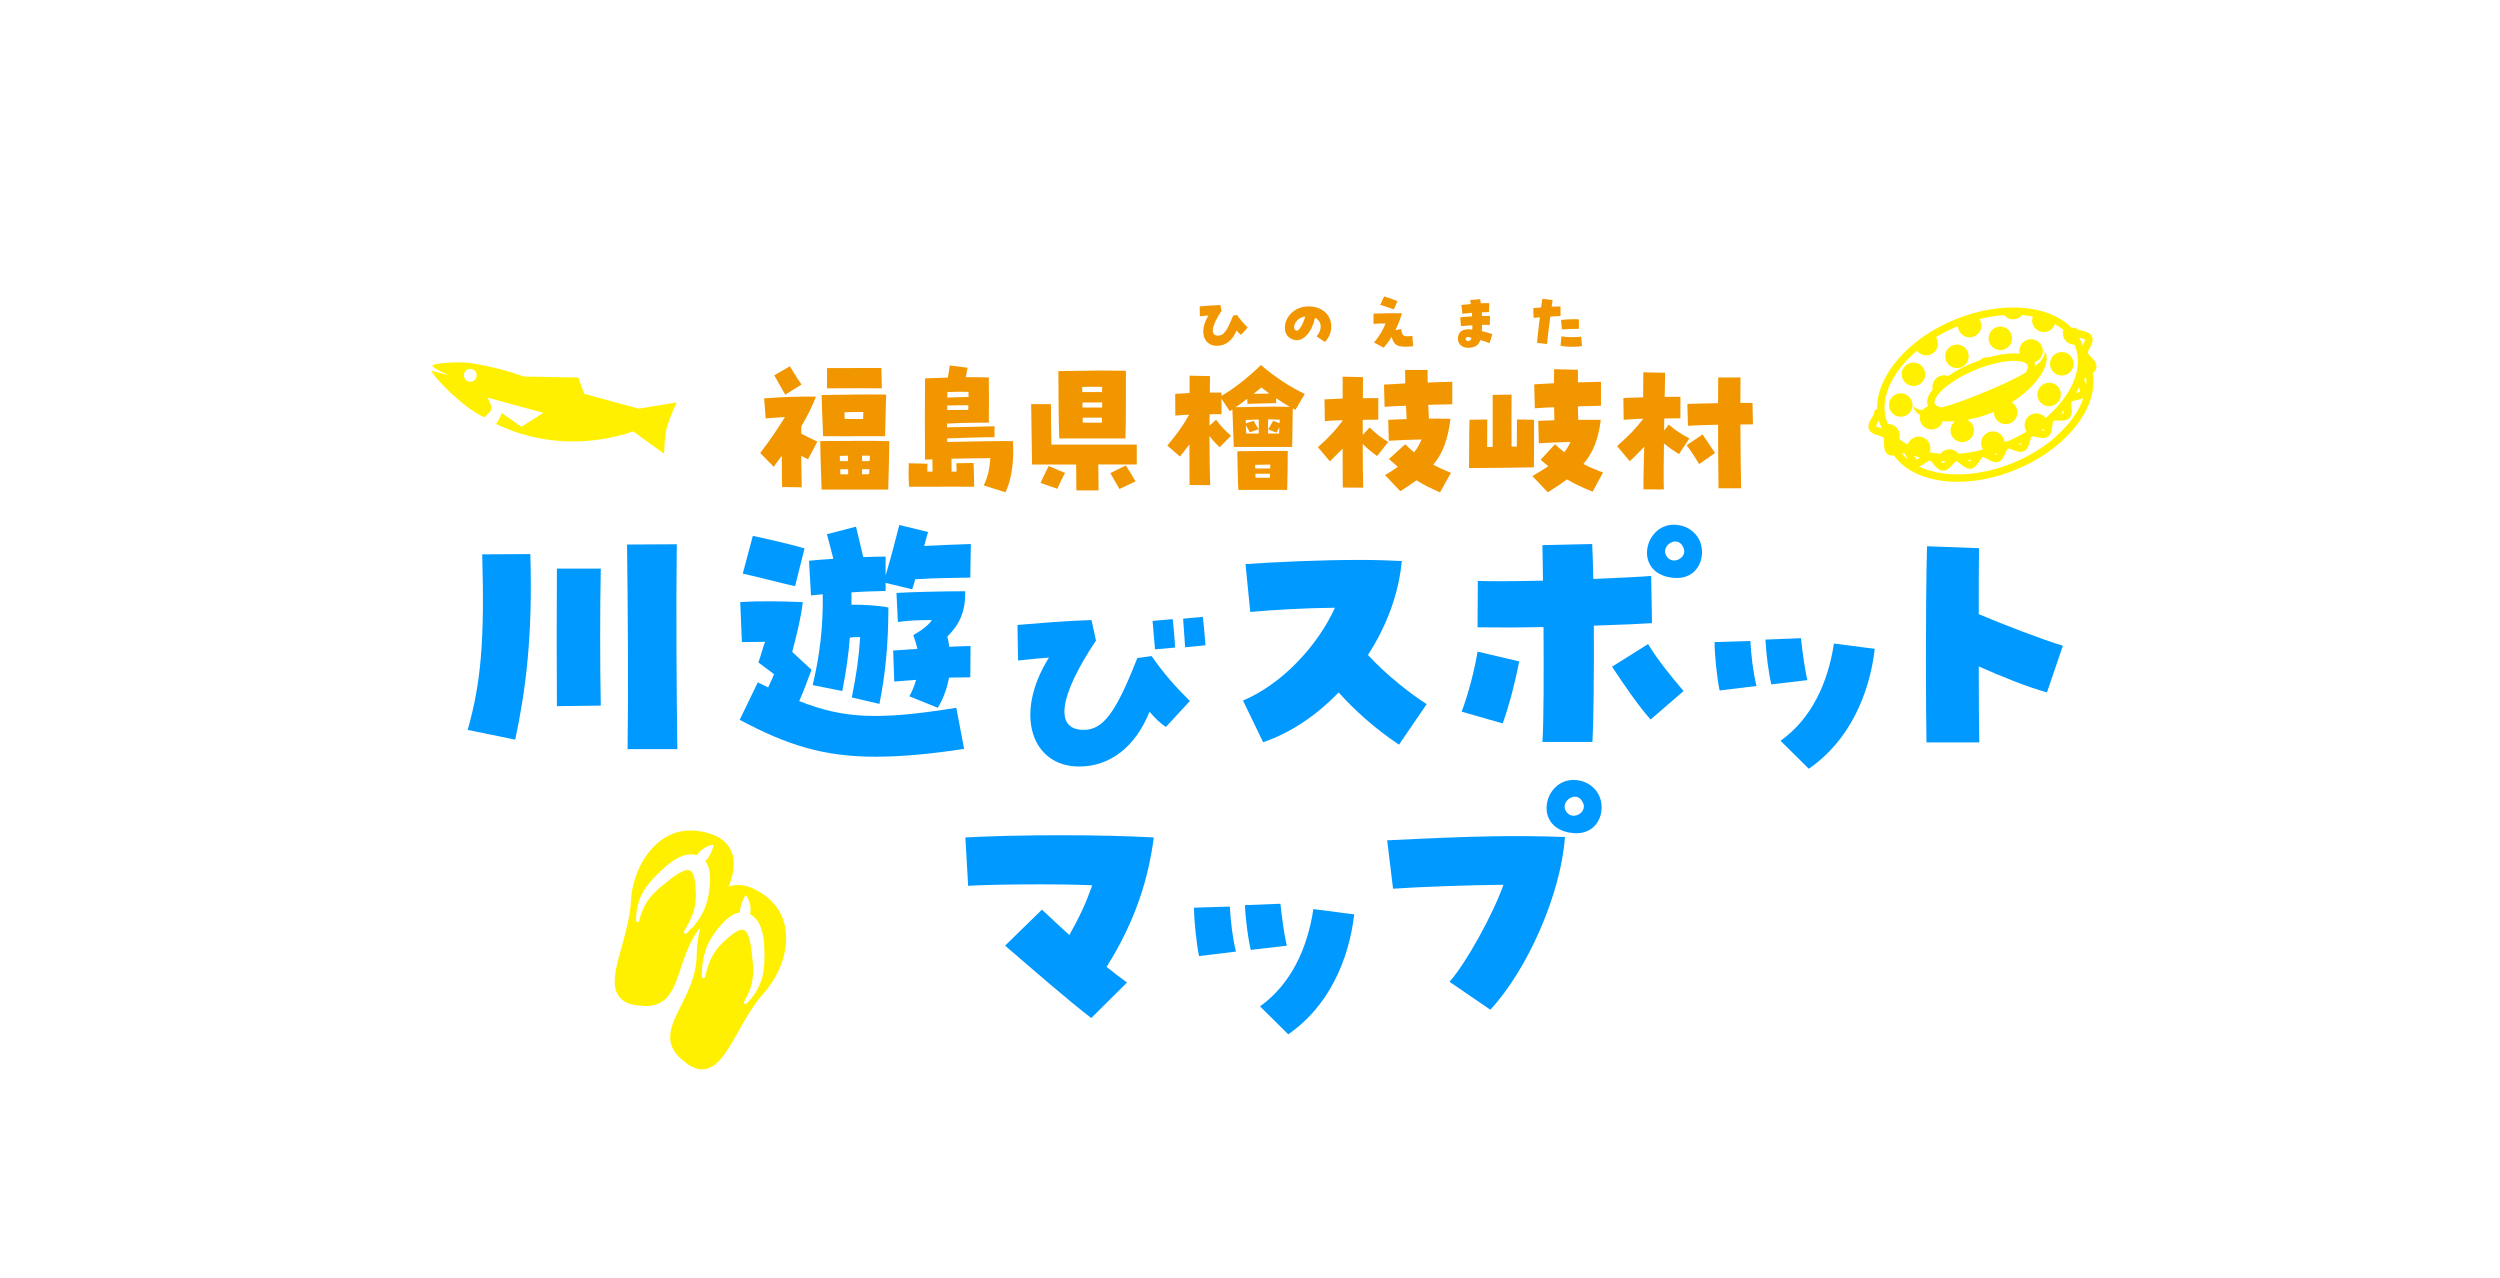<?xml version="1.0" encoding="UTF-8"?><svg id="_レイヤー_1" xmlns="http://www.w3.org/2000/svg" xmlns:xlink="http://www.w3.org/1999/xlink" viewBox="0 0 540 276"><defs><style>.cls-1{filter:url(#drop-shadow-1);}.cls-2{fill:#f29600;}.cls-3{fill:#09f;}.cls-4{fill:#fff000;}.cls-5{fill:#fff;}.cls-6{fill:#e3007f;}</style><filter id="drop-shadow-1" x="99.11" y="111.43" width="346.47" height="111.98" filterUnits="userSpaceOnUse"><feOffset dx="1.91" dy="1.91"/><feGaussianBlur result="blur" stdDeviation="0"/><feFlood flood-color="#fff000" flood-opacity="1"/><feComposite in2="blur" operator="in"/><feComposite in="SourceGraphic"/></filter></defs><path class="cls-5" d="M74.9,91.67l-22.39,124.23s32.02,60.09,95.32,60.09c33.36,0,66.41-19.91,66.41-19.91,0,0,37.94,16.69,73.06,14.93s50.64-25.72,50.64-25.72c0,0,67.81,19.05,95.12,3.06,50.92-29.83,32.04-64.04,32.04-64.04,0,0,90.86-22.81,72.43-84.22-10.22-34.03-50.04-40.02-50.04-40.02l-412.6,31.58Z"/><path class="cls-5" d="M465.1,184.33l22.39-124.23S455.47,0,392.17,0c-33.36,0-66.41,19.91-66.41,19.91,0,0-37.94-16.69-73.06-14.93-35.12,1.75-50.64,25.72-50.64,25.72,0,0-67.81-19.05-95.12-3.06-50.92,29.83-32.04,64.04-32.04,64.04,0,0-90.86,22.81-72.43,84.22,10.22,34.03,50.04,40.02,50.04,40.02l412.6-31.58Z"/><g class="cls-1"><path class="cls-3" d="M99.11,155.75c2.84-10.08,3.68-18.96,3.14-37.92l10.39-.06c.54,17.69-.97,29.28-3.26,40.09l-10.26-2.11ZM118.38,120.91h9.48c-.18,8.27-.18,21.37,0,29.59l-9.48.12c-.06-7.73-.06-21.68,0-29.71ZM133.53,115.71l10.75-.06c-.18,13.28-.06,32,.12,44.26h-10.75c.18-12.2.06-30.55-.12-44.2Z"/><path class="cls-3" d="M157.86,153.57l3.92-8.09,2.23,1.09c.54-1.15.97-2.05,1.27-2.84-1.03-.85-2.17-1.63-3.38-2.54.54-1.45.97-3.26,1.45-4.47-1.51,0-3.56.06-5.01.06l-.36-8.63c4.41-.3,9.12-.18,13.52,0-.48,3.8-1.21,6.52-2.29,10.75,1.21,1.09,2.48,2.35,4.17,3.86-1.15,3.08-1.75,4.71-2.66,6.76,9.6,3.8,17.09,4.17,33.93,1.45l1.69,8.88c-7.55,1.15-13.77,1.69-19.14,1.69-11.29,0-19.14-2.54-29.34-7.97ZM158.53,121.99l2.17-8.15c2.78.6,8.51,1.87,11.17,2.72l-2.05,8.15c-2.96-.66-8.45-2.11-11.29-2.72ZM182.08,148.74c1.03-5.25,1.45-7.97,1.81-13.04-.72,0-1.45,0-2.23.12-.3,3.92-.85,7.43-1.63,11.53l-6.4-1.27c1.51-6.28,2.29-12.68,2.17-19.62-.85.06-1.69.18-2.54.24l-.42-7.49c1.81-.18,3.56-.3,5.25-.42-.48-1.87-.91-3.62-1.39-5.31l6.28-1.63c.6,2.42,1.09,4.53,1.57,6.58,1.63-.06,3.26-.12,4.83-.12v4.11c1.21-4.11,1.99-7.12,2.96-10.93l6.22,1.51c-.24.78-.54,1.81-.85,3.02,3.56-.18,7.73-.36,10.08-.42l-.12,7.25c-4.65.06-7.79.12-11.89.36-.18.72-.42,1.45-.66,2.17l-5.74-1.39v1.75c-2.48.06-4.89.12-7.37.3v2.66c2.9,0,5.86.18,7.97.6,0,7.61-.6,14.19-1.93,20.83l-5.98-1.39ZM194.51,148.5c.66-1.21,1.15-2.42,1.45-3.56l-4.71.36-.24-6.7,5.25-.36c-.24-1.03-.54-1.99-.91-2.96,2.11-1.21,3.26-2.17,4.05-3.26-2.96,0-5.25.12-7.37.42l-.3-6.28c3.08-.18,9.66-.36,14.85-.36.06,4.53-1.27,7.19-3.86,9.78.18.72.3,1.45.42,2.23,1.45-.12,2.96-.12,4.59-.18l-.06,6.76c-1.69,0-3.2.06-4.59.06-.42,2.29-1.21,4.53-2.42,6.52l-6.16-2.48Z"/><path class="cls-3" d="M224.67,140.13c-2.03.15-4.06.34-6.67.63l-.14-7.68c4.78-.39,9.95-.87,15.99-1.06l.97,4.44c-8.02,11.98-9.03,19.28-2.66,19.28,4.2,0,6.96-3.67,11.59-15.51l3.09-.43c2.61,3.72,4.64,6.09,8.26,9.71l-5.17,5.6c-1.16-.72-2.32-1.84-3.53-3.29-3.09,7.63-8.55,11.84-15.22,11.84-10.15,0-14.25-11.16-6.52-23.53ZM247.04,132.21l4.35-.39c.24,1.84.44,4.73.53,6.14l-4.35.39c-.1-1.16-.29-3.43-.53-6.14ZM253.65,131.72l4.25-.39c.15,1.21.39,3.72.58,6.14l-4.4.43c-.1-1.79-.34-4.44-.44-6.18Z"/><path class="cls-3" d="M287.23,147.66c-4.77,4.95-10.39,8.75-16.3,10.75l-4.35-9c8.45-3.56,16.12-11.83,19.86-20.05-6.58.06-13.52.48-18.29.91l-1.03-10.33c5.68-.42,15.94-.91,24.76-.91,3.32,0,6.4.12,9,.24-.66,7.12-3.32,14.13-7.31,20.29,3.92,4.29,9.18,8.39,12.68,10.63l-5.98,8.75c-5.55-3.74-9.54-7.43-13.04-11.29Z"/><path class="cls-3" d="M313.8,151.82c1.45-3.8,2.84-9.18,3.44-12.98l9,2.11c-.79,4.11-2.17,9.54-3.56,13.4l-8.88-2.54ZM331.49,133.53c-5.13.12-10.26.12-14.25.06l.06-10.02c3.14.12,8.39.06,14.07-.06-.06-3.26-.06-5.92-.12-7.67l10.75-.24c.12,2.17.18,4.77.24,7.55,5.68-.24,10.51-.48,12.5-.66l.18,10.2c-1.69.12-6.58.36-12.56.54.06,10.32-.06,20.89-.3,25.12h-10.81c.3-4.23.3-14.97.24-24.82ZM346.28,142.1l7.79-4.89c2.11,3.5,5.43,7.55,7.67,10.14l-7.12,6.16c-2.78-3.14-5.68-7.43-8.33-11.41ZM358.66,122.78c-7.67-1.45-5.31-11.35.97-11.35,3.32,0,6.1,2.42,6.1,5.92,0,3.26-2.42,6.34-7.06,5.43ZM361.74,116.44c-1.21-2.96-4.77-.6-3.86,1.45.42.91,1.15,1.27,1.81,1.27,1.33,0,2.66-1.27,2.05-2.72Z"/><path class="cls-3" d="M368.44,136.78l7.73-.24c.18,3.14.6,6.88,1.33,9.72l-7.97.97c-.54-2.54-1.09-7.49-1.09-10.45ZM379.43,136.24l7.67-.3c.3,2.78.78,6.58,1.39,9.06l-7.79.91c-.6-2.48-1.15-6.76-1.27-9.66ZM382.69,158.1c6.7-4.77,10.26-12.56,11.53-21.01l8.82,1.15c-1.15,9.9-5.55,19.93-14.25,25.9l-6.1-6.04Z"/><path class="cls-3" d="M414.09,140.53c0-8.57.06-18.11.24-24.45l11.23.42c-.06,3.86-.06,8.94-.06,14.25,4.65,1.99,14.25,5.68,18.17,6.82l-3.44,10.08c-4.17-1.15-9.72-3.38-14.73-5.62,0,7.12.06,13.4.12,16.42h-11.41c-.06-3.26-.12-10.2-.12-17.93Z"/><path class="cls-3" d="M215.18,202.36l7.97-7.79c1.99,1.87,3.92,3.68,5.92,5.49,2.23-3.99,3.5-6.7,4.95-10.75-7.97-.36-22.7-.18-26.81.12l-.6-10.45c5.19-.3,12.92-.48,20.65-.48s14.79.18,20.05.48c-1.09,8.33-3.68,17.63-10.2,27.96,1.45,1.15,2.9,2.29,4.41,3.38l-7.73,7.67c-5.86-4.59-11.23-9.3-18.6-15.64Z"/><path class="cls-3" d="M256,194.15l7.73-.24c.18,3.14.6,6.88,1.33,9.72l-7.97.97c-.54-2.54-1.09-7.49-1.09-10.45ZM266.99,193.6l7.67-.3c.3,2.78.78,6.58,1.39,9.06l-7.79.91c-.6-2.48-1.15-6.76-1.27-9.66ZM270.25,215.46c6.7-4.77,10.26-12.56,11.53-21.01l8.82,1.15c-1.15,9.9-5.55,19.93-14.25,25.9l-6.1-6.04Z"/><path class="cls-3" d="M311.19,210.15c3.56-3.98,9.42-14.61,11.65-20.95-7.37.06-18.78.48-23.85.85l-1.27-10.45c19.86-.97,27.17-1.09,38.4-.72-.85,12.26-8.09,28.68-16.12,37.31l-8.82-6.04ZM336.97,177.91c-7.67-1.45-5.31-11.35.97-11.35,3.32,0,6.1,2.42,6.1,5.92,0,3.26-2.42,6.34-7.06,5.43ZM340.05,171.57c-1.21-2.96-4.77-.6-3.86,1.45.42.91,1.15,1.27,1.81,1.27,1.33,0,2.66-1.27,2.05-2.72Z"/></g><path class="cls-2" d="M168.93,105.2c-.03-1.75-.06-4.27-.06-6.76l-1.75,2.39-2.91-2.98c2.33-3.04,3.88-5.43,5.34-7.76-1.2.06-2.49.16-4.17.29l-.32-4.33c3.85-.32,7.6-.42,11.19-.39-.84,2.23-1.97,4.4-3.17,6.44v1.58c1.04.52,2.01,1.04,3.46,1.71l-2.01,3.82-1.46-.74.1,6.79-4.24-.06ZM167.25,81.06l3.36-1.94c.97,1.55,1.26,2.13,2.52,3.95l-3.53,2.17c-1.16-2.01-1.42-2.52-2.36-4.17ZM177.18,95.27c6.89-.03,11.35-.1,14.91.03-.03,2.69-.19,9.67-.23,10.45h-14.4c-.06-2.33-.23-5.98-.29-10.48ZM177.47,85.33c4.43-.06,10-.19,13.94-.1-.03,2.01-.19,6.66-.23,8.99h-4.98c-2.52,0-4.66.03-7.89,0h-.52c-.23-5.11-.29-7.76-.32-8.9ZM178.64,79.51c4.98,0,7.47,0,11.74-.03l.1,4.4c-3.36-.03-7.28-.03-11.84,0v-4.37ZM183.16,99.6v-1.16c-.58,0-1.16.03-1.75.03v1.13h1.75ZM183.2,102.45v-1.1h-1.71c0,.39,0,.74.03,1.1h1.68ZM186.43,90.51c.03-.55.06-1.04.06-1.52-1.42,0-2.62,0-4.08.06l.03,1.46h3.98ZM187.86,99.57c0-.42.03-.78.03-1.13-.55,0-1.13,0-1.68-.03v1.2c.52,0,1.04-.03,1.65-.03ZM187.73,102.42c.03-.36.03-.71.06-1.07h-1.58v1.1c.49-.03.97-.03,1.52-.03Z"/><path class="cls-2" d="M196.26,101.74c0-.61.03-1.2.03-1.68l4.04.1c-.03.55-.03,1.1-.03,1.71h1.13c-.03-.91-.03-1.81-.03-2.65-.61.03-1.17.03-1.59.06-.06-6.4-.06-11.26,0-17.56,3.91-.13,4.69-.16,4.92-.16.16-.97.32-1.68.42-2.62l3.85.49c-.16.78-.29,1.42-.39,2.04,1.68,0,3.33,0,4.98.06.03,2.65.03,7.28,0,9.77h-1.94c-2.23,0-4.66.06-7.08.19v.81c3.23-.06,7.05-.13,10.25-.23v2.36c-2.81,0-7.12.16-10.22.26v.78c5.14-.13,11.65-.23,14.2-.19.03.68.06,1.33.06,1.97,0,3.62-.55,6.79-1.68,9.09l-4.69-1.49c.91-1.91,1.29-3.72,1.42-5.89-2.43.03-5.56.06-8.38.13v2.78h1.1c-.03-.68-.03-1.29-.06-1.81l3.72-.06c.06,1.36.1,2.78.13,5.14-4.08-.03-6.05-.03-10.09,0h-3.98c-.06-1.13-.1-2.33-.1-3.4ZM204.61,85.88c1.75-.06,2.78-.1,4.59-.13v-1.1c-1.36-.06-2.85-.03-4.56.03,0,.39-.03.81-.03,1.2ZM204.61,88.57c1.52-.03,2.98-.03,4.53-.03.03-.32.03-.68.03-1-1.78-.03-2.88,0-4.56.06v.97Z"/><path class="cls-2" d="M232.43,100.34h-9.51c-.1-5.82-.13-10.22-.19-13.04h4.27c0,2.01.03,4.92.1,8.73h18.44v4.3h-8.31c.03,2.01.03,4.27.06,5.6h-4.79c-.03-1.39-.03-3.59-.06-5.6ZM224.76,104.32c.58-1.29.87-1.88,1.75-3.66l3.53,1.49c-.78,1.52-1.1,2.13-1.65,3.43l-3.62-1.26ZM228.61,80.16c2.59-.03,8.05-.13,9.06-.13,1.91,0,3.78.03,5.53.06,0,2.36.03,11.32-.1,14.62h-14.3c-.13-3.27-.19-10.74-.19-14.56ZM238.06,84.69v-1.13c-1.46-.03-2.85-.03-4.3.03v1.1h4.3ZM238.06,88.02v-1.1c-1.33,0-2.85,0-4.24.03v1.07h4.24ZM238.02,91.29v-1.07h-4.17c0,.36.03.71.03,1.07h4.14ZM239.84,102.19l3.33-1.65c1.1,1.65,1.36,2.2,2.1,3.43l-3.46,1.65c-.71-1.2-1.26-2.13-1.97-3.43Z"/><path class="cls-2" d="M252.16,96.24c2.2-2.69,3.36-4.27,4.69-6.66-1.13.03-2.17.1-2.98.19l-.03-4.69c.78-.06,1.88-.13,3.11-.19v-3.75l4.43.1c-.03,1.07-.06,2.26-.06,3.56h2.52v.71c2.69-1.59,5.27-3.56,8.54-6.66,2.78,2.43,6.34,4.79,9.45,6.24l-2.01,3.43c-.19-.1-.39-.19-.58-.29l-.13,8.31h-12.62c-.06-2.01-.23-6.24-.29-8.09-.19.13-.39.23-.58.36l-1.78-2.68v3.33h-2.56c-.03.84-.03,1.65-.03,2.49l1.42-1.29c1.13,1.49,1.88,2.26,3.23,3.46l-2.46,2.49c-1.04-1.04-1.49-1.52-2.2-2.43.03,3.95.06,7.76.16,10.61l-4.46-.03c0-2.07-.03-5.27-.03-8.77-.58.78-1.2,1.58-2.04,2.62l-2.72-2.36ZM269.4,86.14c-.84.68-1.68,1.26-2.49,1.81,2.59.03,6.83-.23,11.71-.06-.97-.55-1.97-1.2-2.98-1.88v1.07c-2.3,0-3.72.1-6.18.16l-.06-1.1ZM267.26,97.47c4.4-.06,8.7-.1,10.9-.06,0,1.97-.06,6.53-.13,8.41h-10.55c-.13-1.52-.16-7.05-.23-8.35ZM269.11,91.84c.03.61.03,1.23.06,1.81h2.72v-3.04c-.91.03-1.84.06-2.81.1,0,.26.03.49.03.74l1.68-.55c.32.55.55,1,1.07,1.81l-1.91.68c-.29-.65-.55-.97-.84-1.55ZM270.79,85.08c1.23-.03,2.13-.06,3.4-.06-.58-.42-1.16-.87-1.75-1.33-.55.45-1.1.94-1.65,1.39ZM271.15,101.19h3.2c.03-.29.03-.58.03-.84-1.1,0-2.04.03-3.27.06.03.26.03.52.03.78ZM274.28,103.19c0-.29.03-.58.03-.87h-3.14c0,.29.03.58.03.87h3.07ZM273.93,92.74c.49-.81.65-1.07,1.07-1.84l1.39.52c.03-.29.03-.55.03-.78-.87-.03-1.68-.03-2.52-.06v3.07h2.39c.03-.45.06-.91.06-1.36-.19.39-.39.68-.65,1.16l-1.78-.71Z"/><path class="cls-2" d="M290.04,105.29c-.03-1.97-.03-5.01-.03-8.38-.91.94-1.75,1.78-2.75,2.75l-2.59-3.07c2.2-1.94,3.66-3.46,5.31-5.69v-.13c-1.46.03-2.81.1-3.82.19l-.06-4.69c.94-.06,2.36-.13,3.91-.19v-4.72l4.4.1c-.03,1.33-.03,2.88-.03,4.56,1.36-.03,2.56-.03,3.33-.03v4.66c-.97,0-2.14,0-3.36.03v3.27l1.49-1.62c1.42,1.39,2.39,2.13,4.01,3.14l-2.39,3.04c-1.39-1-2.04-1.55-3.11-2.62,0,3.56.03,6.92.1,9.45l-4.4-.03ZM305.95,103.74c-1.04.78-2.2,1.55-3.49,2.36l-3.3-3.49c1.07-.61,1.97-1.2,2.78-1.78-.58-.52-1.23-1.07-1.94-1.68l3.53-3.2c.61.61,1.23,1.2,1.91,1.75.65-.81,1.17-1.71,1.62-2.78-2.72.06-4.95.16-7.08.29l-.13-4.53c1.39-.06,2.72-.1,3.98-.16-.06-.94-.1-1.91-.13-2.88-1.65.06-3.23.13-4.63.23l-.13-4.79c1.52-.1,3.07-.16,4.59-.26,0-.94-.03-1.91-.03-2.91h4.85c0,.84.03,1.75.03,2.72,1.91-.1,3.69-.13,5.31-.16v4.85c-1.36.03-3.2.06-5.18.13.06,1.07.1,2.07.13,2.98,1.49-.03,3.01,0,4.66.03-.55,4.43-1.62,7.41-3.72,9.93,1.17.61,2.46,1.2,3.82,1.75l-2.36,4.21c-2.07-.91-3.62-1.68-5.08-2.59Z"/><path class="cls-2" d="M317.4,90.67l3.85-.06c-.03,1.84-.03,3.91-.03,5.95.39,0,.81-.03,1.2-.03v-11.23l4.08-.06c-.03,3.56-.03,7.57,0,11.23h1.13c0-2.46.03-4.85.03-5.86l3.69.06c.03,3.88,0,7.15-.03,10.29h-1.59c-3.43.1-9.28.1-11.03.13h-1.39c.03-3.49.03-8.73.1-10.42ZM330.99,102.84c1.33-.78,2.46-1.49,3.46-2.14-.55-.42-1.1-.91-1.68-1.39l3.11-3.36c.61.61,1.29,1.16,2.01,1.71.52-.65.97-1.36,1.33-2.2-2.65.06-4.69.16-6.83.29l-.13-4.85c1.23-.03,2.39-.1,3.49-.13-.03-.94-.03-1.88-.06-2.81-1.46.06-2.88.13-4.17.23l-.13-5.18c1.42-.06,2.88-.16,4.27-.23,0-.97,0-1.97.03-3.04l5.14.13v2.72c1.75-.06,3.43-.1,4.98-.13v5.18c-1.36.03-3.07.06-4.98.13.03,1.07.03,2.07.06,2.91h4.88c-.52,4.21-1.68,7.08-3.75,9.54,1.33.68,2.75,1.29,4.24,1.84l-2.26,4.14c-2.26-.94-3.95-1.71-5.53-2.65-1.23.91-2.59,1.81-4.14,2.78l-3.33-3.49Z"/><path class="cls-2" d="M354.99,105.68c-.03-2.04.06-5.47.16-9.19-.84.91-1.71,1.81-3.11,3.14l-2.75-3.27c2.59-2.3,4.08-3.82,5.66-5.92-1.65.06-3.2.13-4.24.23l-.06-4.69c1.23-.06,2.72-.13,4.27-.16,0-2.04.03-4.04.03-5.4l4.72.1-.1,5.21c1.39-.03,2.62-.03,3.4-.03v4.66c-.97,0-2.17,0-3.49.03,0,.87-.03,1.75-.03,2.62l1-1.29c1.62,1.36,2.68,2.04,4.46,2.98l-2.26,3.4c-1.42-.91-2.14-1.42-3.23-2.33-.06,3.82-.1,7.44-.03,9.96l-4.4-.03ZM364.3,96.17l3.46-2.33c.84,1.33,1.91,2.78,2.69,4.01l-3.43,2.39c-.87-1.46-1.78-2.88-2.72-4.08ZM371.1,91.74c-2.43.06-4.85.13-6.5.23l-.13-4.72c1.91-.06,4.27-.13,6.63-.16,0-2.04,0-3.95.03-5.56h4.82c0,1.58-.03,3.46-.03,5.5h2.62l.1,4.63c-.68,0-1.62,0-2.72.03.03,5.11.1,10.42.16,13.78h-4.88c-.03-3.4-.1-8.6-.1-13.72Z"/><path class="cls-2" d="M261.03,68.14c-.57.04-1.13.09-1.86.18l-.04-2.14c1.33-.11,2.78-.24,4.46-.3l.27,1.24c-2.24,3.34-2.52,5.38-.74,5.38,1.17,0,1.94-1.02,3.23-4.33l.86-.12c.73,1.04,1.29,1.7,2.3,2.71l-1.44,1.56c-.32-.2-.65-.51-.98-.92-.86,2.13-2.38,3.3-4.24,3.3-2.82,0-3.99-3.09-1.82-6.56Z"/><path class="cls-2" d="M284.38,72.67c1.31-1.5,1.16-3.27-.32-4.03-.71,3.14-2.52,5.13-4.35,4.81-1.36-.24-2.18-1.24-2.18-2.65,0-2.45,2.22-4.62,5.09-4.62s4.93,1.7,4.93,4.38c0,1.24-.5,2.43-1.37,3.3l-1.79-1.19ZM281.94,68.36c-1.54.19-2.38,1.4-2.41,2.25,0,.31.08.74.55.82.49.09,1.4-1.41,1.86-3.07Z"/><path class="cls-2" d="M296.78,73.99c1.05-1.21,1.9-2.63,2.51-4.12-1.09,0-1.93.03-2.61.08v-2.21c2.36-.09,5-.12,6.13-.07-.34,1.23-.81,2.45-1.39,3.62l1.25-.22c.18,1.55.46,1.72,2.39,1.48l.19,2.24c-3.27.32-4.1-.04-4.65-2.02-.53.85-1.09,1.62-1.72,2.34l-2.09-1.13ZM298.13,65.85l.84-1.81c.69.17,2.38.77,2.88,1.01l-.78,1.78c-.57-.22-2.21-.77-2.94-.98Z"/><path class="cls-2" d="M314.92,73.08c0-1.48,1.16-2.2,3.09-1.89.03-.53.03-.78.03-.94-.82.05-1.6.11-2.47.19l-.16-1.9c.81-.09,1.67-.16,2.57-.2-.01-.39-.03-.58-.05-.77-.74.07-1.41.13-2.05.2l-.22-1.9c.62-.07,1.28-.13,2.03-.2-.03-.24-.08-.49-.15-.85l2.16-.2c.07.26.12.55.16.89.67-.04,1.32-.05,1.83-.04l-.08,1.95c-.46,0-.98.01-1.54.03.01.27.03.54.04.81.66-.01,1.25-.01,1.72,0l-.04,1.94c-.5-.04-1.06-.04-1.66-.04-.01.4-.03.85-.07,1.35.85.23,1.7.44,2.29.66l-.61,1.95c-.62-.23-1.2-.47-2.02-.66-.24,1.06-1.2,1.67-2.61,1.67-1.31,0-2.21-.81-2.21-2.05ZM317.11,73.68c.34,0,.69-.28.71-.7-.24-.13-.5-.19-.7-.19-.43.01-.7.28-.46.65.11.16.27.24.44.24Z"/><path class="cls-2" d="M331.99,74.05c.05-.66.32-3.09.62-5.51-.46.04-.92.07-1.36.11l-.07-2.1c.71-.07,1.24-.12,1.7-.15.15-1.08.22-1.58.26-1.85l2.22.27c-.08.53-.15,1-.2,1.43.54-.04,1.15-.05,1.91-.05v2.06c-.75.03-1.52.07-2.2.12-.3,2.21-.66,5.17-.71,5.93l-2.17-.26ZM337.07,74.68l.2-2.03c1.21.22,3.42.24,4.26.05l.18,2.02c-.4.12-1.1.19-1.99.19-1.02,0-2.06-.09-2.64-.23ZM337.19,69.11c1.19-.15,2.82-.2,3.85-.13v2.05c-1.13-.01-2.82.04-3.67.13l-.19-2.05Z"/><polygon class="cls-6" points="141.89 182.2 141.9 182.2 141.9 182.19 141.89 182.2"/><path class="cls-5" d="M137.67,199.17s.02,0,.03,0c-.02,0-.04,0-.05,0,0,0,.01,0,.02,0Z"/><path class="cls-5" d="M137.63,199.17s.01,0,.02,0c0,0,0,0,0,0,0,0,0,0-.01,0Z"/><path class="cls-5" d="M137.72,199.17s.01,0,.02,0c-.01,0-.03,0-.04,0,0,0,.02,0,.03,0Z"/><path class="cls-5" d="M137.62,199.17s0,0,0,0c0,0-.01,0-.02,0,0,0,.02,0,.02,0Z"/><polygon class="cls-5" points="137.95 199.03 137.96 199.03 137.96 199.02 137.96 199.03 137.95 199.03"/><polygon class="cls-5" points="138.45 193.39 138.45 193.39 138.45 193.39 138.45 193.39"/><path class="cls-5" d="M137.93,199.06s.02-.02.02-.03c-.01.01-.02.03-.04.04,0,0,0,0,.01-.01Z"/><polygon class="cls-4" points="137.85 199.12 137.86 199.12 137.85 199.12 137.85 199.12"/><polygon class="cls-4" points="148.32 201.59 148.32 201.59 148.31 201.59 148.32 201.59"/><path class="cls-4" d="M148.25,201.65h0s0,0,0,0c0,0,.01-.01.02-.02,0,0-.02.01-.03.02Z"/><path class="cls-4" d="M148.41,201.33s0,.01,0,.02h0s0-.01,0-.02h0Z"/><polygon class="cls-5" points="152.14 211.21 152.14 211.21 152.14 211.21 152.14 211.21"/><polygon class="cls-4" points="152.07 211.27 152.07 211.27 152.07 211.27 152.08 211.26 152.07 211.27"/><path class="cls-4" d="M152.17,211.17s0,0,0-.01c0,0,0,0,0,0,0,0,0,.01-.01.02Z"/><path class="cls-4" d="M169.77,201.78h0c-.13-2.1-.74-3.97-1.83-5.57-1.09-1.6-2.64-2.92-4.61-3.97-1.37-.74-2.66-1.09-3.86-1.09-.58,0-1.13.08-1.66.24-.15.04-.29.1-.44.15.46-1.12.8-2.24.98-3.33h0c.08-.54.13-1.08.13-1.59,0-.73-.09-1.44-.28-2.11-.29-1.01-.84-1.94-1.68-2.71-.83-.77-1.93-1.37-3.32-1.78h0s0,0,0,0c-1.39-.42-2.74-.64-4.04-.64-1.34,0-2.63.23-3.84.71-1.22.47-2.36,1.19-3.42,2.13-1.56,1.37-2.9,3.23-3.88,5.36-.98,2.14-1.61,4.55-1.74,7.03h0c-.15,3.1-1,6.32-1.84,9.32-.42,1.5-.83,2.94-1.14,4.29-.31,1.35-.52,2.62-.52,3.77,0,.69.08,1.34.27,1.95.14.45.35.88.63,1.27.42.58,1.02,1.05,1.76,1.38.74.33,1.62.54,2.68.62.49.06.95.1,1.38.1,1.05,0,1.96-.18,2.74-.54.69-.31,1.27-.75,1.77-1.27.43-.46.8-.98,1.12-1.56.57-1,1-2.14,1.43-3.36.63-1.83,1.23-3.85,2.1-5.85.67-1.53,1.51-3.05,2.63-4.47-.48,1.87-.77,3.89-.8,5.98h0c-.02,1.9-.37,3.64-.9,5.27-.79,2.45-1.96,4.63-2.97,6.67-.5,1.02-.96,2-1.3,2.96-.34.96-.56,1.92-.56,2.88,0,.92.21,1.84.7,2.71.48.87,1.22,1.7,2.26,2.49.69.59,1.36,1.03,2.01,1.32.66.3,1.31.44,1.93.44.71,0,1.39-.19,2.01-.53.54-.29,1.03-.68,1.5-1.15.82-.82,1.56-1.86,2.3-3.04,1.11-1.77,2.2-3.84,3.41-5.91,1.21-2.07,2.55-4.12,4.11-5.84h0c1.55-1.72,2.75-3.71,3.57-5.75.82-2.05,1.25-4.15,1.25-6.13,0-.29,0-.57-.03-.85ZM149.31,200.53c-.43.49-.74.81-.89.97-.05.05-.08.09-.09.09h0s0,0,0,0h0s0,.01-.01.02c0,0-.01,0-.02.01,0,0-.01.01-.02.02,0,0,0,0,0,0,0,0,0,0,0,0-.01,0-.02,0-.03.02,0,0-.01,0-.02,0,0,0-.02.01-.03.01,0,0-.02,0-.02,0-.02,0-.04,0-.06.01-.01,0-.03,0-.04,0,0,0,0,0,0,0h0c-.07,0-.14-.02-.2-.06-.05-.03-.07-.06-.09-.09-.02-.03-.03-.06-.05-.09,0-.01,0-.03-.01-.05,0-.01,0-.03,0-.05,0,0,0,0,0-.02,0-.01,0-.02,0-.02,0,0,0,0,0-.02,0,0,0,0,0,0,0,0,0-.01,0-.01,0,0,0,0,0,0,0,0,0,0,0,0,0,0,0-.02,0-.02,0,0,0-.01,0-.02,0,0,0,0,0,0,0,0,0,0,0,0,0,0,0,0,0-.01,0-.01,0-.02.01-.03v-.02s.02-.02.02-.02c0-.02.02-.04.04-.07.03-.06.08-.14.14-.24.12-.21.3-.52.52-.92.43-.8,1.06-1.97,1.43-3.33h0c.28-.98.41-2.07.41-3.27,0-.49-.02-1-.07-1.53-.07-.95-.14-1.88-.39-2.61-.09-.28-.2-.52-.33-.7-.12-.19-.26-.32-.4-.41-.1-.06-.19-.09-.3-.11-.01,0-.02,0-.03,0-.08-.02-.16-.03-.26-.03-.24,0-.55.07-.9.21-.35.14-.74.35-1.14.59-.8.49-1.66,1.15-2.43,1.77h0c-1.75,1.35-3.09,2.58-3.97,3.81h0c-.88,1.21-1.35,2.42-1.63,3.26-.12.35-.2.64-.26.85-.06.22-.1.36-.12.44,0,.02,0,.04-.02.06,0,0,0,.01-.01.03,0,0,0,.01-.01.02,0,0,0,0,0,0,0,0,0,0,0,0,0,0,0,.01,0,.02,0,0,0,.01-.01.02,0,0,0,0,0,.01,0,0,0,0,0,0-.01.02-.03.04-.05.06,0,0,0,0,0,0-.01.01-.03.03-.06.04,0,0,0,0,0,0,0,0-.02,0-.03.01-.01,0-.03.01-.04.02,0,0,0,0,0,0,0,0-.01,0-.02,0,0,0,0,0,0,0,0,0,0,0,0,0-.04,0-.07.01-.11,0,0,0-.02,0-.02,0-.01,0-.03-.01-.04-.01h0s0,0,0,0c0,0,0,0,0,0,0,0-.01,0-.02,0,0,0-.02,0-.02,0,0,0,0,0,0,0,0,0-.01,0-.01,0,0,0-.02,0-.02,0h0s0,0,0,0c0,0,0,0,0,0-.08-.05-.15-.13-.17-.23v-.02s-.01-.03-.01-.06c0,0,0-.01,0-.02h0s0-.04,0-.07c0-.04,0-.09,0-.15,0-.23,0-.63.05-1.18h0c.09-.91.28-2.33,1.09-4.01.79-1.69,2.22-3.41,3.92-5,.81-.76,1.74-1.66,2.95-2.48.61-.4,1.3-.8,2.12-1.08.55-.19,1.15-.3,1.76-.3.31,0,.61.03.91.1h0c.11.02.21.05.32.08.15-.22.32-.43.5-.63.63-.69,1.34-1.09,1.89-1.32.55-.23.94-.29.96-.29.07-.01.13.01.18.06.05.05.06.12.05.18,0,0-.12.49-.39,1.15-.27.66-.7,1.48-1.33,2.17.43.58.67,1.23.8,1.81h0s0,0,0,0c.15.66.19,1.31.19,1.92,0,.53-.03,1.03-.06,1.5-.13,2.11-.66,4.18-1.49,5.81-.82,1.64-1.78,2.75-2.39,3.46h0ZM164.29,212.12h0s0,0,0,0c-.62,1.76-1.49,2.89-2.06,3.6h0c-.24.29-.44.51-.6.67-.16.16-.27.27-.33.33-.01.01-.02.02-.02.02,0,0,0,0,0,0h0s0,0,0,0c-.02.02-.04.05-.07.07-.16.1-.37.06-.48-.09,0,0-.02-.02-.03-.05,0,0,0,0,0,0,0,0,0,0,0,0,0-.02-.02-.04-.02-.06,0,0,0-.01,0-.02,0-.01,0-.03,0-.04,0-.03,0-.04,0-.04,0-.05,0-.07.01-.09,0,0,0,0,0,0,0,0,0,0,0,0,0,0,0,0,0,0,0,0,0-.01,0-.02,0-.01,0-.01,0-.02,0,0,0,0,0,0,0,0,0,0,0,0,0,0,0,0,0,0,0-.01,0-.02.01-.02l.02-.03s.02-.04.04-.07c.03-.05.08-.13.14-.24.12-.21.28-.51.48-.9.39-.8.92-1.98,1.15-3.46h0c.1-.62.15-1.29.15-2.03,0-1.04-.1-2.2-.26-3.48h0c-.08-.72-.17-1.48-.3-2.19-.13-.71-.3-1.38-.5-1.9-.14-.35-.3-.63-.46-.82-.09-.11-.19-.19-.28-.24-.01,0-.02-.01-.03-.02-.16-.11-.33-.16-.56-.16-.29,0-.65.1-1.04.3-.7.35-1.4.95-2.13,1.57-1.39,1.17-2.45,2.38-3.15,3.63h0c-.7,1.23-1.08,2.5-1.34,3.37-.1.36-.19.66-.25.89-.06.23-.1.38-.12.45,0,.02,0,.04-.02.06,0,0,0,0,0,.01,0,0,0,0,0,0,0,0,0,0,0,0,0,0,0,0,0,0h0s0,0,0,0c0,0,0,0,0,0,0,0,0,0,0,0,0,0,0,.02-.02.04,0,0,0,0,0,0,0,0,0,0,0,0,0,0,0,0,0,0,0,0,0,0,0,.01,0,0,0,.01-.01.02,0,0-.01.01-.02.02,0,0,0,0,0,0,0,.01-.02.02-.04.03,0,0,.02-.02.03-.02,0,0,0,0,0,0-.01.01-.03.02-.05.04,0,0,0,0,0,0,0,0,0,0,0,0,0,0,0,0,0,0,0,0,0,0-.01,0-.01,0-.03.02-.04.02,0,0,0,0,0,0,0,0-.01,0-.02,0,0,0-.01,0-.02,0,0,0,0,0-.01,0-.11.03-.22,0-.31-.07-.09-.07-.14-.17-.14-.28,0,0,0-.01,0-.02h0s0-.05,0-.08c0-.06,0-.16,0-.28,0-.25.02-.62.05-1.09h0c.07-.94.18-2.4.76-4.14.57-1.75,1.66-3.58,3.06-5.17.66-.75,1.43-1.64,2.51-2.32h0s0,0,0,0c0,0,0,0,0,0,.31-.2.67-.39,1.07-.53.24-.08.5-.15.77-.18h0c.04-.93.32-1.82.59-2.48.27-.66.53-1.08.53-1.09.03-.06.09-.09.16-.1.07,0,.13.03.17.08,0,0,.22.31.44.82.22.52.43,1.25.43,2.12,0,.07,0,.14,0,.21-.01.27-.05.54-.09.81.09.05.19.11.28.17h0c.38.24.71.55,1.01.9.29.35.54.74.73,1.13.38.78.59,1.55.74,2.26.28,1.43.3,2.73.33,3.83,0,.3.01.6.01.89,0,2-.23,3.88-.78,5.41Z"/><polygon class="cls-5" points="152.33 205.35 152.33 205.35 152.33 205.35 152.33 205.35"/><polygon class="cls-5" points="152.21 211.09 152.21 211.08 152.21 211.09 152.21 211.09"/><path class="cls-4" d="M144.09,92.23c.59-2.16,2.08-5.31,2.08-5.31l-8.21,1.35-11.78-3.21-1.27-3.51-11.78-.22s-4.73-1.83-11.06-2.85c-3.28-.53-8.3.03-8.65.45-.35.43,3.55,2.16,3.55,2.16l-3.85-1.05c1.19,1.96,2.74,3.31,4.3,4.9,2.21,1.95,4.52,3.97,7.16,5.19,1.7-1.5,2.08-1.66.7-4.25h-.01s12.1,3.29,12.1,3.29h0s-4.74,3.01-4.74,3.01l-4.25-2.98c-.34.9-.42,1.13-1.23,2.39,9.64,4.62,20.22,4.79,29.63,1.6l6.68,4.83s.03-3.64.62-5.79ZM101.22,82.4c-.74-.2-1.18-.96-.98-1.69s.97-1.18,1.7-.98,1.18.96.97,1.71-.96,1.16-1.7.96Z"/><path class="cls-4" d="M452.73,78.51c-.07-.17-.16-.32-.25-.46-.16-.24-.35-.45-.53-.64-.14-.15-.27-.28-.4-.41-.19-.19-.35-.37-.45-.51-.05-.07-.08-.13-.1-.16,0-.02-.01-.03-.02-.04h0s0,0,0,0c0-.01,0-.02-.01-.04,0-.01,0-.03,0-.04h0s0-.02,0-.02c0-.02,0-.07.02-.14.03-.12.1-.29.19-.48.14-.29.33-.63.5-.99.09-.18.17-.37.23-.57.06-.2.11-.42.11-.67,0-.2-.03-.42-.13-.63-.11-.24-.27-.44-.44-.58-.15-.13-.31-.22-.47-.3-.28-.13-.56-.22-.83-.29-.2-.05-.4-.1-.58-.15-.28-.07-.52-.13-.69-.2-.08-.03-.15-.07-.19-.09-.02-.01-.03-.02-.04-.03h0s0,0,0,0h0c-.27-.34-.74-.4-1.09-.16-.06-.06-.11-.12-.17-.18-1.43-1.44-3.29-2.51-5.43-3.23-2.14-.72-4.56-1.08-7.15-1.08-3.98,0-8.35.86-12.68,2.66-4.98,2.06-9.12,5.03-12.04,8.37-1.46,1.67-2.62,3.43-3.41,5.23-.79,1.8-1.23,3.63-1.23,5.42,0,.08,0,.17.01.25-.41.08-.71.46-.66.88h0s0,.04-.02.1c-.03.1-.11.27-.21.46-.16.29-.39.63-.59,1-.1.19-.2.38-.27.6-.08.22-.13.45-.14.72,0,.18.03.38.11.58.05.12.11.24.18.34.14.19.3.32.46.43.28.19.57.31.85.41.21.08.42.14.62.2.3.09.57.18.75.27.09.04.16.09.21.12.02.02.04.03.04.04h0s0,.01,0,.01c0,.01.02.02.03.03,0,.01.01.03.02.04h0s0,0,0,0c0,0,.02.04.04.11.03.13.06.34.07.6,0,.19,0,.41.01.64,0,.17,0,.34.02.52.02.27.06.54.16.83.05.14.12.29.21.43.09.14.22.28.37.39.17.12.35.2.53.25.18.05.35.06.51.06.12,0,.24-.01.35-.02.34.49.72.95,1.15,1.37,1.43,1.44,3.29,2.51,5.43,3.23,2.14.72,4.56,1.08,7.15,1.08,3.98,0,8.35-.86,12.68-2.66,4.98-2.06,9.12-5.03,12.04-8.37,1.46-1.67,2.62-3.43,3.41-5.23.79-1.8,1.23-3.63,1.23-5.42,0-.61-.06-1.21-.16-1.8.04-.03.08-.06.12-.09.14-.12.28-.26.4-.44.12-.18.22-.4.26-.65.01-.08.02-.15.02-.23,0-.25-.06-.47-.14-.66ZM445.85,88.83c0,.16-.01.29-.03.36,0,.03-.01.05-.02.06,0,0,0,0-.03.01-.04.01-.12.03-.22.04-.1.01-.23.01-.37.01,0,0-.01,0-.02,0,.21-.22.42-.44.62-.66.02-.02.04-.05.06-.08,0,.09.01.18,0,.25ZM441.43,93.04s0,0,0,0c0,0,0,0-.02,0-.03,0-.07,0-.12,0-.09,0-.22-.01-.37-.04.22-.16.44-.32.66-.49-.02.14-.05.27-.08.36-.02.07-.05.12-.06.14ZM436.48,96.04s0,0,0,0c0,0,0,0-.03,0-.07,0-.22-.02-.4-.08,0,0,0,0-.01,0,.22-.11.44-.22.65-.33-.04.11-.08.21-.12.28-.04.07-.07.11-.09.13ZM449.05,83.7c.05.12.1.26.13.37.07.22.1.4.1.49,0,.03,0,.03,0,.05-.01,0-.02.02-.07.04-.11.05-.3.11-.54.16-.06.01-.14.03-.2.04.21-.38.4-.77.58-1.16ZM450.26,79.78s0,.02.01.03c0,0-.01,0-.02.01,0-.01,0-.03,0-.04ZM450.38,82.59c-.06-.16-.1-.31-.13-.43-.03-.12-.04-.22-.04-.26,0-.02,0-.03,0-.03,0-.01.03-.05.08-.1.07-.07.19-.16.32-.25.03.28.04.57.04.86,0,.27-.03.55-.05.82-.08-.21-.16-.42-.22-.61ZM449.17,72.95c.2.05.38.09.55.14.25.07.47.14.59.21.05.03.07.05.09.06,0,.02,0,.04-.02.09-.03.11-.09.28-.19.47-.1.21-.23.44-.35.69-.06-.19-.12-.38-.2-.56-.16-.39-.35-.76-.56-1.12.03,0,.06.02.09.03ZM408.14,83.29c1.08-2.44,2.94-4.9,5.43-7.11.16-.14.32-.28.49-.41.68.88,1.89,1.25,2.97.8,1.3-.54,1.91-2.02,1.37-3.32-.06-.15-.15-.28-.24-.42,1.43-.86,2.96-1.64,4.59-2.31.05-.02.1-.04.16-.06.01.28.07.57.19.85.54,1.3,2.02,1.91,3.32,1.37,1.3-.54,1.91-2.02,1.37-3.32-.07-.16-.16-.29-.25-.43,1.83-.46,3.62-.74,5.35-.87.69.83,1.86,1.17,2.91.73.39-.16.71-.42.97-.73.8.06,1.57.17,2.31.31-.2.57-.21,1.2.04,1.79.54,1.3,2.02,1.91,3.32,1.37.69-.29,1.18-.85,1.41-1.51.67.37,1.28.78,1.82,1.24-.15.53-.14,1.1.08,1.64.4.98,1.35,1.56,2.34,1.56.03.06.06.12.09.19.44,1.06.65,2.18.65,3.35,0,1.54-.37,3.15-1.09,4.78-1.06,2.39-2.86,4.79-5.27,6.97-.02.01-.03.02-.05.03-.04.03-.06.07-.09.1,0,0,0,0-.02.01-.15.13-.31.26-.46.39-.68-.88-1.89-1.24-2.97-.79-1.3.54-1.91,2.02-1.37,3.32.06.14.14.25.22.37-.04.03-.07.07-.1.11-1.25.75-2.59,1.43-4,2.04-.17.01-.36.04-.54.12-.04.01-.06.04-.1.05-.02-.25-.07-.5-.18-.75-.54-1.3-2.02-1.91-3.32-1.38-1.3.54-1.91,2.02-1.37,3.32.07.16.16.3.26.43,0,0-.01,0-.02,0-.04,0-.07-.01-.11-.01-.12,0-.25.01-.38.05h0c-.16.04-.3.11-.43.18-1.5.33-2.97.55-4.4.65-.69-.84-1.87-1.18-2.92-.74-.4.16-.72.43-.98.74-.8-.06-1.57-.16-2.31-.3.2-.57.22-1.21-.03-1.81-.54-1.3-2.02-1.91-3.32-1.37-.7.29-1.19.86-1.42,1.53-.66-.37-1.28-.78-1.82-1.23.16-.53.15-1.12-.08-1.67-.41-.99-1.37-1.57-2.38-1.56-.03-.06-.06-.12-.08-.18-.44-1.06-.65-2.18-.65-3.34,0-1.54.37-3.16,1.09-4.78ZM431.12,98.27s-.06,0-.12-.02c-.08-.02-.19-.07-.31-.12.23-.07.46-.15.68-.23-.06.1-.11.19-.15.25-.04.06-.08.1-.1.12ZM425.49,99.65s-.04,0-.1-.03c-.09-.04-.22-.12-.37-.22.27-.04.53-.07.8-.11-.08.11-.16.21-.22.27-.05.05-.09.08-.11.1ZM419.71,100.05s-.03-.01-.08-.04c-.1-.06-.24-.2-.4-.38,0,0-.01-.02-.02-.02.33.02.67.03,1.01.04-.14.14-.27.26-.37.33-.06.04-.11.07-.13.08ZM414.25,99.13c-.09.05-.17.08-.22.1-.02,0-.04.01-.06.01-.01,0-.04-.03-.07-.07-.08-.09-.18-.26-.29-.47-.04-.08-.08-.18-.13-.27.15.05.28.12.43.17.27.09.55.16.82.24-.18.12-.35.23-.49.3ZM409.86,96.52s.02.01.03.02c0,0-.01,0-.02,0,0,0,0-.02-.01-.03ZM405.89,92.36c-.25-.08-.47-.17-.59-.24-.05-.03-.07-.04-.08-.06,0-.02,0-.04.02-.09.03-.11.11-.28.21-.47.11-.2.25-.43.4-.67.11.4.24.8.4,1.19.08.18.17.36.26.54-.02,0-.04-.01-.05-.02-.2-.06-.38-.12-.55-.18ZM410.84,97.99s.07-.02.1-.02c.12-.02.23-.03.3-.03.05,0,.08,0,.11,0,.01,0,.02,0,.02,0,0,0,.03.02.07.08.08.1.19.28.3.51.08.17.17.37.26.57.01.03.03.06.04.09-.22-.19-.43-.38-.63-.58-.2-.2-.4-.41-.58-.63ZM444.13,94.27c-2.49,2.21-5.61,4.18-9.18,5.66-4.15,1.72-8.32,2.54-12.07,2.53-3.19,0-6.07-.6-8.36-1.7,0,0,.01,0,.02,0,.31-.1.56-.25.81-.4.18-.11.36-.23.52-.34.25-.17.48-.32.67-.41.09-.05.17-.08.23-.1.06-.02.09-.02.1-.02,0,0,.04.01.09.05.1.07.25.22.42.41.12.14.26.31.4.48.22.26.45.52.74.76.15.12.31.23.5.32.19.09.42.15.66.16h0s.02,0,.03,0c.26,0,.49-.07.69-.16.17-.08.32-.18.46-.28.24-.18.44-.38.63-.58.14-.15.28-.29.4-.43.19-.2.37-.37.5-.47.07-.05.12-.08.16-.1.02,0,.03-.01.04-.01,0,0,.04,0,.09.03.1.04.27.15.46.29.14.11.3.23.46.36.25.2.51.41.81.58.15.09.31.17.49.24.18.06.38.11.61.11.08,0,.17,0,.25-.02.26-.04.48-.15.66-.27.16-.11.29-.23.41-.36.2-.22.37-.45.52-.68.11-.17.22-.34.32-.5.15-.23.3-.43.42-.56.04-.04.07-.06.1-.09.06-.01.11-.03.17-.04,0,0,0,0,.02,0,.11.03.28.1.47.2.29.15.63.36,1,.54.18.09.38.18.59.25.21.07.44.12.7.12.16,0,.34-.02.51-.08.25-.08.45-.22.61-.37.14-.13.25-.27.35-.42.17-.25.29-.51.41-.76.09-.19.17-.37.24-.54.12-.25.23-.47.32-.61.02-.02.03-.03.04-.05.04-.02.09-.03.13-.05.04-.02.08-.04.13-.06.08.01.18.03.31.07.14.04.3.1.47.16.26.1.54.21.83.3.15.05.3.09.46.12.16.03.33.05.51.06.12,0,.24-.01.37-.04.13-.03.26-.07.39-.13.23-.12.42-.29.55-.46.12-.15.21-.31.29-.46.13-.27.22-.55.3-.82.06-.2.11-.39.16-.57.08-.27.15-.5.23-.66.02-.04.04-.06.05-.09.05-.03.11-.06.17-.1.02,0,.04,0,.06,0,.11,0,.25.01.42.04.25.04.55.11.86.17.16.03.32.06.48.08.17.02.33.04.51.04s.35-.01.53-.06c.18-.05.38-.12.56-.25.21-.15.37-.35.48-.54.1-.17.16-.34.21-.51.09-.29.13-.58.17-.86.03-.21.05-.41.07-.59.03-.28.07-.52.12-.68.02-.08.05-.14.06-.17,0-.01.01-.02.01-.02,0,0,.01,0,.04-.02.04-.02.13-.04.24-.05.11-.01.25-.02.41-.02.3,0,.64.02,1.01.02.28,0,.57-.01.87-.08.15-.03.31-.08.47-.16.16-.08.32-.18.46-.33.11-.12.2-.25.27-.39.1-.2.16-.4.19-.6.03-.19.04-.38.04-.56,0-.31-.03-.61-.05-.88-.03-.28-.05-.53-.05-.73,0-.14.01-.25.02-.31,0-.03.01-.05.02-.06,0,0,.02-.02.07-.05.1-.06.3-.13.54-.18.18-.04.4-.08.62-.13.17-.03.34-.07.51-.11.26-.06.53-.14.79-.27,0,0,.01-.01.02-.01-.13.36-.26.72-.42,1.08-1.08,2.44-2.94,4.9-5.43,7.11Z"/><path class="cls-4" d="M414.28,83.19c1.3-.54,1.91-2.02,1.37-3.32-.54-1.3-2.02-1.91-3.32-1.37-1.3.54-1.91,2.02-1.37,3.32.54,1.3,2.02,1.91,3.32,1.37Z"/><path class="cls-4" d="M423.67,79.31c1.3-.54,1.91-2.02,1.37-3.32-.54-1.3-2.02-1.91-3.32-1.37-1.3.54-1.91,2.02-1.37,3.32.54,1.3,2.02,1.91,3.32,1.37Z"/><path class="cls-4" d="M433.05,75.42c1.3-.54,1.91-2.02,1.37-3.32-.54-1.3-2.02-1.91-3.32-1.37-1.3.54-1.91,2.02-1.37,3.32.54,1.29,2.02,1.91,3.32,1.37Z"/><path class="cls-4" d="M411.54,89.83c1.3-.54,1.91-2.02,1.37-3.32-.54-1.3-2.02-1.91-3.32-1.37-1.3.54-1.91,2.02-1.37,3.32s2.02,1.91,3.32,1.37Z"/><path class="cls-4" d="M415.3,88.56c-.37-.03-.71-.07-.98-.17-.78-.25-1.07-.73-1.08-.71.02-.03-.03.56.67,1.32.21.23.49.46.83.66-.11.5-.09,1.03.12,1.54.54,1.3,2.02,1.91,3.32,1.37.72-.3,1.22-.89,1.44-1.58.84.06,1.72.07,2.65,0-.86.69-1.21,1.88-.77,2.95.54,1.3,2.02,1.91,3.32,1.37,1.3-.54,1.91-2.02,1.37-3.32-.25-.61-.72-1.06-1.28-1.32,1.8-.32,3.68-.84,5.54-1.61.08-.03.16-.08.25-.11-.02.37.03.74.18,1.1.54,1.3,2.02,1.91,3.32,1.37,1.3-.54,1.91-2.02,1.37-3.32-.21-.52-.58-.92-1.03-1.19,2.7-1.72,4.84-3.76,6.15-5.73.96-1.43,1.45-2.86,1.4-3.88-.04-1.03-.5-1.41-.46-1.41-.02,0,.11.55-.26,1.27-.29.59-.91,1.25-1.77,1.92-.01-.28-.06-.56-.17-.83,0,0-.01-.02-.01-.02.09-.03.18-.04.27-.08,1.3-.54,1.91-2.02,1.37-3.32-.54-1.3-2.02-1.91-3.32-1.37-1.17.49-1.78,1.75-1.49,2.95-.39-.05-.79-.08-1.23-.08-1.23,0-2.65.18-4.17.53-.4.09-.81.2-1.23.32-.42-.05-.85,0-1.27.17-.27.11-.5.28-.71.47-.53.19-1.07.39-1.61.61-1.38.57-2.67,1.21-3.82,1.89-.5.29-.97.6-1.43.9-.57-.21-1.21-.23-1.82.02-1.16.48-1.76,1.71-1.5,2.89-.27.34-.52.68-.71,1.02-.15.28-.27.56-.36.84-.08.28-.13.57-.13.87,0,.31.06.63.18.92,0,0,0,.01.01.02-.08.02-.16.04-.24.07-.37.15-.68.39-.92.67ZM426.65,79.91c1.59-.66,3.14-1.15,4.57-1.48,1.43-.33,2.74-.49,3.81-.49.89,0,1.62.11,2.12.3.25.09.43.2.56.31.13.11.2.21.25.33.04.09.06.19.06.32,0,.15-.03.35-.12.58-.08.22-.22.47-.4.73-2.35,1.38-5.46,2.79-8.87,4.2-3.4,1.41-6.59,2.62-9.23,3.3-.25-.05-.48-.11-.67-.18-.25-.09-.43-.2-.56-.31-.13-.11-.2-.22-.25-.33-.04-.09-.06-.19-.06-.32,0-.15.04-.35.12-.58.15-.4.47-.91.95-1.44.72-.81,1.78-1.69,3.1-2.54,1.32-.85,2.88-1.68,4.61-2.39Z"/><path class="cls-4" d="M446.32,80.92c1.3-.54,1.91-2.02,1.37-3.32-.54-1.3-2.02-1.91-3.32-1.37-1.3.54-1.91,2.02-1.37,3.32.54,1.3,2.02,1.91,3.32,1.37Z"/><path class="cls-4" d="M440.26,86.18c.54,1.3,2.02,1.91,3.32,1.37,1.3-.54,1.91-2.02,1.37-3.32-.54-1.3-2.02-1.91-3.32-1.37-1.3.54-1.91,2.02-1.37,3.32Z"/></svg>